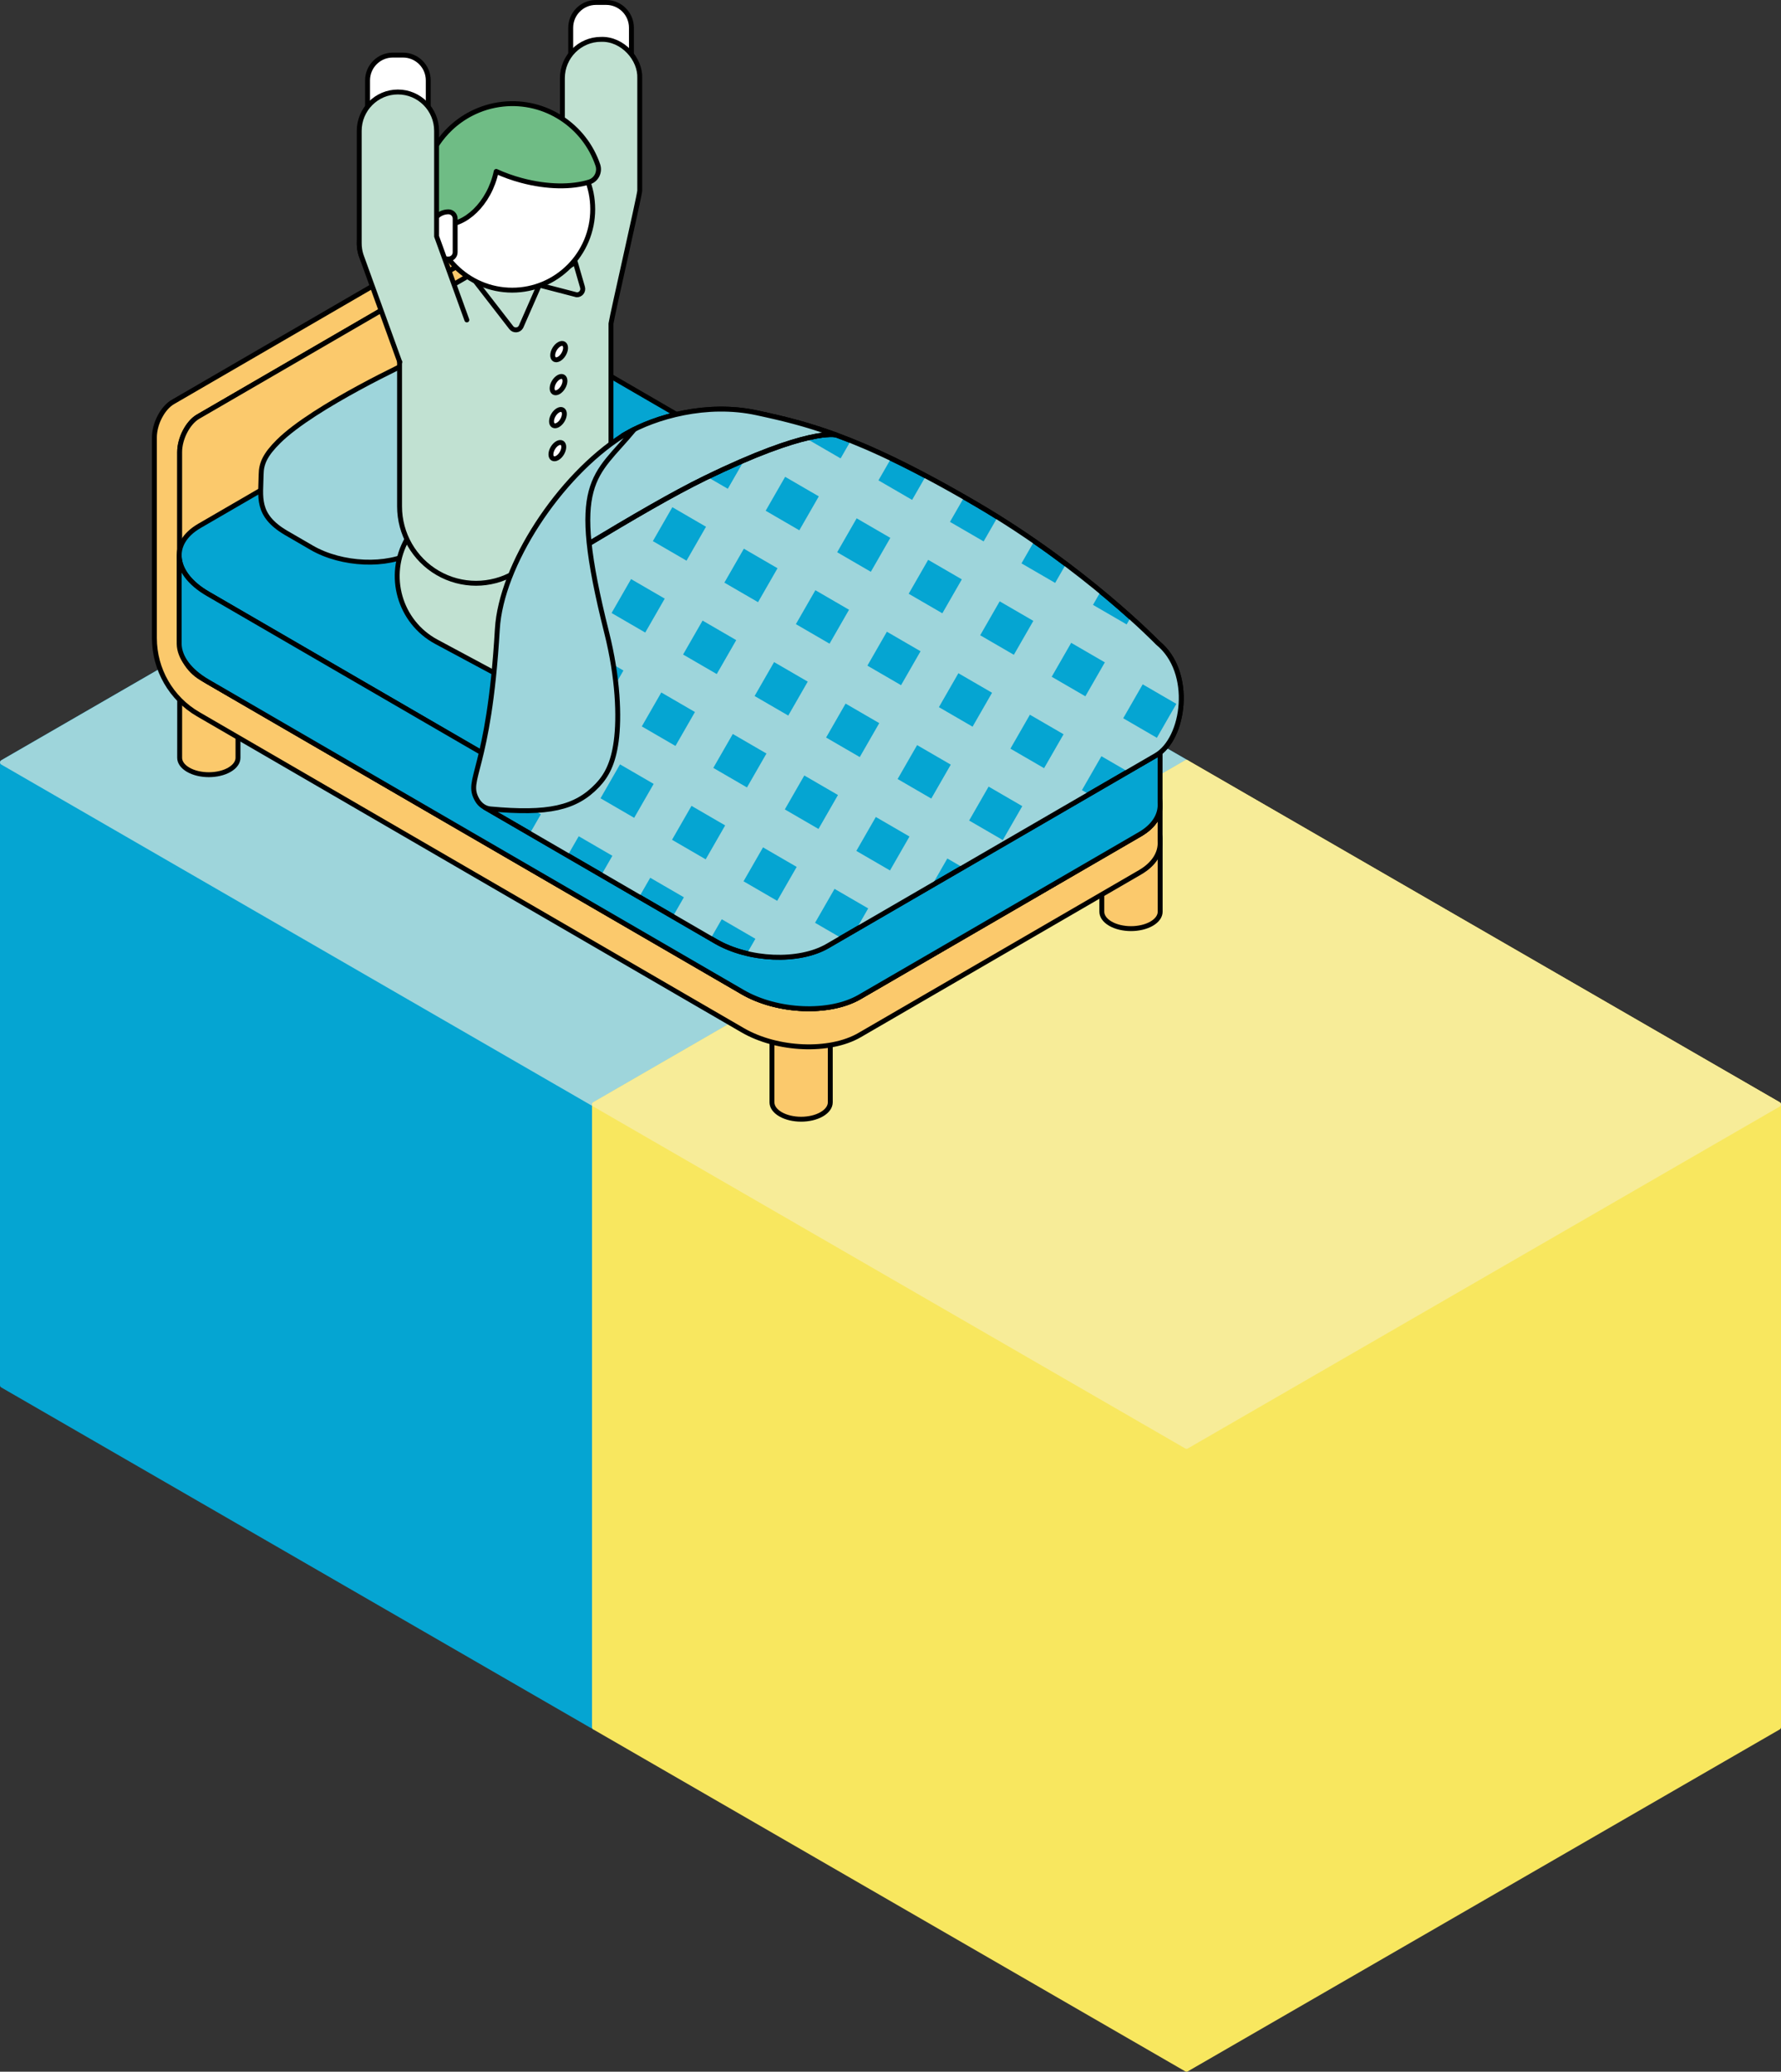 <?xml version="1.0" encoding="UTF-8"?>
<svg id="_レイヤー_1" data-name="レイヤー 1" xmlns="http://www.w3.org/2000/svg" xmlns:xlink="http://www.w3.org/1999/xlink" version="1.1" viewBox="0 0 726.754 844.954">
  <rect x="0" y="0" width="726.754" height="844.954" fill="#333333" stroke="none"/>
  <defs>
    <style>
      .cls-1 {
        stroke: #9ed5db;
      }

      .cls-1, .cls-2, .cls-3, .cls-4, .cls-5, .cls-6, .cls-7, .cls-8, .cls-9, .cls-10, .cls-11 {
        stroke-linecap: round;
        stroke-linejoin: round;
        stroke-width: 2px;
      }

      .cls-1, .cls-6, .cls-12 {
        fill: #9ed5db;
      }

      .cls-13 {
        clip-path: url(#clippath);
      }

      .cls-2 {
        fill: #c1e1d2;
      }

      .cls-2, .cls-4, .cls-5, .cls-6, .cls-8, .cls-9, .cls-11 {
        stroke: #000;
      }

      .cls-3 {
        fill: #f7ec98;
        stroke: #f7ec98;
      }

      .cls-4, .cls-10 {
        fill: #05a5d2;
      }

      .cls-5, .cls-14 {
        fill: none;
      }

      .cls-14 {
        stroke: #f0efef;
        stroke-miterlimit: 10;
      }

      .cls-7 {
        fill: #f8e75f;
        stroke: #f8e75f;
      }

      .cls-8 {
        fill: #6fbc85;
      }

      .cls-9 {
        fill: #fbc96c;
      }

      .cls-10 {
        stroke: #05a5d2;
      }

      .cls-11 {
        fill: #fff;
      }

      .cls-12 {
        stroke-width: 0px;
      }
    </style>
    <clipPath id="clippath">
      <path class="cls-14" d="M287.732,194.992c42.065-20.524,53.216-17.654,53.462-17.587,14.336,5.267,32.231,13.611,57.295,28.28,44.598,26.102,73.95,56.509,73.95,56.509,14.721,11.932,10.916,39.152-.774,45.933l-133.99,77.725c-11.69,6.781-32.108,5.93-45.606-1.899l-94.071-54.569c14.174-34.166,29.172-74.911,40.423-106.509,19.861-11.935,36.137-21.456,49.31-27.884Z"/>
    </clipPath>
  </defs>
  <g>
    <polygon class="cls-10" points="484.169 310.954 242.585 171.475 1 310.954 1 564.996 242.585 704.475 484.169 564.996 484.169 310.954"/>
    <polygon class="cls-1" points="242.592 450.429 1.007 310.95 242.585 171.475 484.169 310.954 242.592 450.429"/>
  </g>
  <g>
    <polygon class="cls-7" points="725.754 450.433 484.169 310.954 242.585 450.433 242.585 704.475 484.169 843.954 725.754 704.475 725.754 450.433"/>
    <polygon class="cls-3" points="484.176 589.908 242.592 450.429 484.169 310.954 725.754 450.433 484.176 589.908"/>
  </g>
  <g>
    <g>
      <g>
        <g>
          <path class="cls-9" d="M338.799,419.868c-.083,1.701-1.244,3.387-3.481,4.685-4.648,2.696-12.184,2.696-16.832 0-2.238-1.299-3.399-2.986-3.481-4.687l.004.029-.009,29.676c-0,1.767,1.162,3.534,3.486,4.882,4.648,2.696,12.184,2.696,16.832-0,2.324-1.348,3.486-3.115,3.486-4.882l-.005-29.703Z"/>
          <path class="cls-9" d="M318.485,424.553c4.648,2.696,12.184,2.696,16.832-0,4.648-2.696,4.648-7.068 0-9.764-4.648-2.696-12.184-2.696-16.832 0-4.648,2.696-4.648,7.068-0,9.764Z"/>
        </g>
        <g>
          <path class="cls-9" d="M97.107,279.355c-.083,1.701-1.244,3.387-3.481,4.685-4.648,2.696-12.184,2.696-16.832 0-2.238-1.299-3.399-2.986-3.481-4.687l.004.029-.009,29.676c-0,1.767,1.162,3.534,3.486,4.882,4.648,2.696,12.184,2.696,16.832-0,2.324-1.348,3.486-3.115,3.486-4.882l-.005-29.703Z"/>
          <path class="cls-9" d="M76.794,284.041c4.648,2.696,12.184,2.696,16.832-0,4.648-2.696,4.648-7.068 0-9.764-4.648-2.696-12.184-2.696-16.832 0-4.648,2.696-4.648,7.068-0,9.764Z"/>
        </g>
        <g>
          <path class="cls-9" d="M473.409,342.137c-.083,1.701-1.244,3.387-3.481,4.685-4.648,2.696-12.184,2.696-16.832 0-2.238-1.299-3.399-2.986-3.481-4.687l.004.029-.009,29.676c-0,1.767,1.162,3.534,3.486,4.882,4.648,2.696,12.184,2.696,16.832-0,2.324-1.348,3.486-3.115,3.486-4.882l-.005-29.703Z"/>
          <path class="cls-9" d="M453.096,346.823c4.648,2.696,12.184,2.696,16.832-0,4.648-2.696,4.648-7.068 0-9.764-4.648-2.696-12.184-2.696-16.832 0-4.648,2.696-4.648,7.068-0,9.764Z"/>
        </g>
        <g>
          <path class="cls-9" d="M219.449,80.46l9.717,5.636.006-0c-1.287-.635-2.921-.514-4.699.517l-143.645,83.325c-4.153,2.409-7.52,8.873-7.52,14.437v76.651c0,6.409,3.403,12.33,8.927,15.535l220.812,128.089c14.121,8.191,35.481,9.081,47.71,1.987l114.401-66.362c5.233-3.035,7.945-7.041,8.231-11.272l-.002,14.006c.329,4.785-2.371,9.399-8.229,12.797l-114.401,66.362c-12.229,7.094-33.589,6.204-47.71-1.987l-222.193-128.89c-11.048-6.409-17.853-18.252-17.853-31.069v-81.826c0-5.564,3.367-12.027,7.52-14.437l143.645-83.325c2.053-1.191,3.914-1.168,5.271-.169l.012-.006Z"/>
          <path class="cls-9" d="M231.993,92.325v75.996c0,6.43,2.8,12.635,11.487,17.674l218.253,126.604c14.121,8.191,15.654,20.582,3.425,27.675l-114.401,66.362c-12.229,7.094-33.589,6.204-47.71-1.987l-218.253-126.604c-8.687-5.039-11.487-11.002-11.487-17.674v-75.996c0-5.564,3.367-12.027,7.52-14.437l143.645-83.325c4.153-2.409,7.52.148,7.52,5.712l-0-0Z"/>
        </g>
      </g>
      <g>
        <path class="cls-4" d="M84.793,242.163l218.253,126.604c14.121,8.191,35.481,9.081,47.71,1.987l114.401-66.362c12.229-7.094,10.695-19.484-3.425-27.675l-218.253-126.604c-14.121-8.191-35.481-9.081-47.71-1.987l-114.401,66.362c-12.229,7.094-10.695,19.484,3.425,27.675Z"/>
        <path class="cls-4" d="M473.384,327.464c.329,4.785-2.371,9.399-8.229,12.797l-114.401,66.362c-12.229,7.094-33.589,6.204-47.71-1.987l-218.253-126.604c-7.59-4.403-11.544-10.019-11.678-15.374l-0-35.883c.127,5.359,4.081,10.982,11.678,15.389l218.253,126.604c14.121,8.191,35.481,9.081,47.71,1.987l114.401-66.362c5.233-3.035,7.945-7.041,8.231-11.272l-.002,34.343Z"/>
      </g>
    </g>
    <path class="cls-6" d="M106.555,193.511c.047-4.395,1.612-8.039,7.114-13.488,14.575-14.435,54.746-32.953,54.746-32.953,14.739-4.333,29.252-5.403,41.549,1.73l10.538,6.113c15.261,8.988,18.427,29.444,2.983,38.45l-54.746,31.757c-10.65,6.178-29.252,5.403-41.549-1.73l-10.538-6.113c-12.294-7.269-10.195-14.618-10.097-23.766Z"/>
    <path class="cls-11" d="M228.274,203.496c-.036,1.66,1.109,2.359,2.558,1.56,1.449-.798,2.653-2.791,2.69-4.452.036-1.66-1.109-2.359-2.558-1.56s-2.653,2.791-2.69,4.452Z"/>
    <g>
      <g>
        <path class="cls-11" d="M391.468,330.229c1.209.01,2.544-.364,3.949-1.179l21.486-12.464c5.432-3.151,9.835-11.604,9.835-18.881-0-2.92-.709-5.206-1.909-6.694l-.002.002s-6.475-8.994-21.334-2.631c-7.971,3.413-17.667,7.914-18.292,8.277-6.058,3.514-10.968,12.06-10.968,19.087-0,2.635.691,4.683,1.873,6.028,0,0,.415.42.446.449-.005-.005,8.276,7.657,14.914,8.007Z"/>
        <path class="cls-2" d="M199.076,207.828l6.158-10.717c5.175-9.006,16.747-11.915,25.533-6.418l82.134,51.384h0l74.778,46.782c8.382,5.244,11.115,16.222,6.178,24.813h0c-4.937,8.592-15.766,11.702-24.477,7.031l-77.752-41.696c-0,0-.001-0-.001-0l-85.317-45.753c-9.132-4.897-12.41-16.42-7.235-25.426Z"/>
      </g>
      <g>
        <path class="cls-11" d="M343.431,347.326c1.116.009,2.348-.336,3.644-1.088l19.828-11.502c5.013-2.908,9.076-10.709,9.076-17.424-0-2.694-.654-4.804-1.761-6.178l-.001.001s-5.975-8.299-19.687-2.428c-7.356,3.15-16.303,7.303-16.88,7.638-5.59,3.242-10.121,11.129-10.121,17.614-0,2.432.637,4.322,1.729,5.563,0,0,.383.388.412.414-.004-.004,7.637,7.066,13.763,7.389Z"/>
        <path class="cls-2" d="M166.139,219.79v-0c5.175-9.006,16.747-11.915,25.534-6.418l82.134,51.384c3.1,1.939,66.128,44.394,66.128,44.394,7.735,4.839,10.257,14.969,5.701,22.897-4.556,7.929-14.549,10.799-22.587,6.488,0,0-68.657-35.854-70.476-36.829l-74.492-39.948c-15.073-8.083-20.485-27.103-11.942-41.969Z"/>
      </g>
      <g>
        <g>
          <path class="cls-11" d="M231.296,2.589h17.633c5.696,0,10.321,4.624,10.321,10.321v4.135c0,5.696-4.624,10.321-10.321,10.321h-17.633V2.589h0Z" transform="translate(230.297 260.249) rotate(-90)"/>
          <g>
            <path class="cls-2" d="M221.977,116.132l7.51-42.653-0-41.57c-0-8.76,7.067-15.86,15.785-15.86,8.857-.276,16.111,8.08,15.785,15.874-.002.996.004,45.773-.001,45.866-.225,2.728-11.135,50.186-11.738,54.204v60.7c0,11.202-5.948,21.552-15.603,27.153l-23.864,13.843c-9.655,5.601-21.551,5.601-31.206,0l-0-0c-9.655-5.601-15.603-15.952-15.603-27.153v-59.628c0-11.202,5.948-21.552,15.603-27.153l23.864-13.843c9.655-5.601,21.551-5.601,31.206,0l0.0 0"/>
            <g>
              <path class="cls-2" d="M192.544,112.871l16.079,20.754c1.052,1.358,3.145,1.189,3.967-.321l7.476-17.024-27.522-3.408Z"/>
              <path class="cls-2" d="M234.769,107.012l2.941,10.168c.455,1.572-.762,3.128-2.389,3.057l-15.254-3.958,14.703-9.267Z"/>
            </g>
          </g>
        </g>
        <path class="cls-11" d="M225.536,144.853c-.036,1.66,1.109,2.359,2.558,1.56,1.449-.798,2.653-2.791,2.69-4.452.036-1.66-1.109-2.359-2.558-1.56-1.449.798-2.653,2.791-2.69,4.452Z"/>
        <path class="cls-11" d="M225.293,158.318c-.036,1.66,1.109,2.359,2.558,1.56,1.449-.798,2.653-2.791,2.69-4.452.036-1.66-1.109-2.359-2.558-1.56s-2.653,2.791-2.69,4.452Z"/>
        <path class="cls-11" d="M225.051,171.783c-.036,1.66,1.109,2.359,2.558,1.56s2.653-2.791,2.69-4.452-1.109-2.359-2.558-1.56c-1.449.798-2.653,2.791-2.69,4.452Z"/>
        <path class="cls-11" d="M224.808,185.248c-.036,1.66,1.109,2.359,2.558,1.56,1.449-.798,2.653-2.791,2.69-4.452s-1.109-2.359-2.558-1.56-2.653,2.791-2.69,4.452Z"/>
      </g>
      <g>
        <ellipse class="cls-11" cx="209.005" cy="85.327" rx="32.862" ry="33.017"/>
        <path class="cls-8" d="M183.834,52.339c2.5-2.367,5.339-4.388,8.445-5.989,3.916-2.017,8.254-3.367,12.891-3.865,17.449-1.873,33.345,8.816,38.782,24.829.966,2.845-.596,6.008-3.452,6.905-7.128,2.239-17.191,2.203-27.762-.639-3.664-.985-7.106-2.235-10.257-3.672-.328,1.573-.776,3.162-1.363,4.746-4.513,12.183-15.137,19.455-23.729,16.242-.714-.267-1.389-.601-2.026-.993-1.312-.808-2.188-2.166-2.477-3.684-.187-.979-.336-1.974-.443-2.983-1.274-11.978,3.292-23.228,11.393-30.898Z"/>
        <path class="cls-11" d="M182.99,105.651h0c1.512,0,2.738-1.232,2.738-2.751v-13.757c0-1.52-1.226-2.751-2.738-2.751h-0c-3.781,0-6.846,3.08-6.846,6.879v5.503c0,3.799,3.065,6.879,6.846,6.879Z"/>
      </g>
      <g>
        <g>
          <path class="cls-11" d="M148.392,24.057h17.633c5.696,0,10.321,4.624,10.321,10.321v4.135c0,5.696-4.624,10.321-10.321,10.321h-17.633v-24.776h0Z" transform="translate(125.924 198.813) rotate(-90)"/>
          <path class="cls-6" d="M170.261,112.934c7.55-4.38,10.137-14.08,5.778-21.665-4.359-7.586-14.013-10.185-21.563-5.805-7.55,4.38-10.137,14.08-5.778,21.665,4.359,7.586,14.013,10.185,21.563,5.805Z"/>
        </g>
        <path class="cls-2" d="M163.132,147.678l-15.547-42.917c-.205-.548-.38-1.111-.524-1.686-.004-.016-.007-.032-.011-.048-.057-.229-.11-.46-.156-.693-.034-.166-.061-.333-.089-.499-.014-.082-.03-.163-.043-.246-.132-.862-.189-1.723-.179-2.577l-0-45.634c-0-8.759,7.067-15.86,15.785-15.86h0c8.718,0,15.786,7.101,15.786,15.86l0,43.025,12.348,34.087"/>
      </g>
    </g>
    <g>
      <path class="cls-4" d="M321.84,171.39c-.583-.149-1.161-.295-1.736-.438.575.142,1.153.288,1.736.438Z"/>
      <path class="cls-4" d="M325.811,172.449c-.636-.176-1.267-.348-1.891-.515.625.167,1.255.338,1.891.515Z"/>
      <path class="cls-4" d="M323.846,171.914c-.614-.164-1.222-.323-1.826-.478.604.156,1.212.314,1.826.478Z"/>
      <path class="cls-4" d="M319.876,170.895c-.562-.139-1.12-.274-1.674-.408.555.133,1.113.269,1.674.408Z"/>
      <path class="cls-4" d="M316.041,169.977c-.541-.126-1.08-.249-1.616-.371.536.122,1.075.246,1.616.371Z"/>
      <path class="cls-4" d="M317.944,170.425c-.547-.131-1.09-.259-1.631-.385.541.126,1.084.254,1.631.385Z"/>
      <path class="cls-4" d="M338.743,176.522c-.683-.241-1.356-.474-2.023-.702.667.228,1.341.461,2.023.702Z"/>
      <path class="cls-4" d="M336.412,175.715c-.657-.223-1.306-.439-1.948-.65.642.21,1.291.427,1.948.65Z"/>
      <path class="cls-4" d="M314.182,169.551c-.543-.123-1.083-.244-1.622-.364.539.12,1.079.241,1.622.364Z"/>
      <path class="cls-4" d="M341.142,177.385c-.721-.265-1.431-.52-2.135-.77.703.25,1.414.505,2.135.77Z"/>
      <path class="cls-4" d="M327.78,173.006c-.637-.184-1.269-.363-1.894-.537.625.173,1.257.353,1.894.537Z"/>
      <path class="cls-4" d="M329.834,173.611c-.628-.189-1.251-.373-1.867-.551.616.178,1.239.363,1.867.551Z"/>
      <path class="cls-4" d="M331.96,174.263c-.63-.197-1.254-.389-1.871-.575.617.186,1.241.378,1.871.575Z"/>
      <path class="cls-4" d="M334.152,174.963c-.639-.208-1.272-.411-1.899-.608.626.197,1.259.4,1.899.608Z"/>
      <path class="cls-4" d="M287.732,194.992c42.065-20.524,53.216-17.654,53.462-17.587,14.336,5.267,32.231,13.611,57.295,28.28,44.598,26.102,73.95,56.509,73.95,56.509,14.721,11.932,10.916,39.152-.774,45.933l-133.99,77.725c-11.69,6.781-32.108,5.93-45.606-1.899l-94.071-54.569c14.174-34.166,29.172-74.911,40.423-106.509,19.861-11.935,36.137-21.456,49.31-27.884Z"/>
      <path class="cls-4" d="M312.348,169.139c-.551-.123-1.101-.244-1.649-.364.548.12,1.098.241,1.649.364Z"/>
      <path class="cls-6" d="M332.254,174.355c-.098-.031-.196-.061-.294-.092.098.031.196.061.294.092Z"/>
      <path class="cls-6" d="M341.2,177.406s-.003-.001-.006-.001c-.017-.006-.035-.013-.052-.019.019.007.038.013.057.02Z"/>
      <path class="cls-6" d="M330.089,173.687c-.085-.026-.17-.051-.255-.076.085.025.17.051.255.076Z"/>
      <path class="cls-6" d="M336.72,175.819c-.103-.035-.205-.07-.307-.105.102.035.205.07.307.105Z"/>
      <path class="cls-6" d="M334.464,175.065c-.104-.034-.208-.068-.312-.102.104.034.208.068.312.102Z"/>
      <path class="cls-6" d="M339.008,176.616c-.088-.031-.177-.063-.265-.094.088.031.177.063.265.094Z"/>
      <path class="cls-6" d="M318.201,170.487c-.086-.021-.172-.041-.257-.062.086.02.172.041.257.062Z"/>
      <path class="cls-6" d="M310.698,168.775c-.043-.009-.085-.018-.128-.028.043.009.085.018.128.028Z"/>
      <path class="cls-6" d="M314.426,169.606c-.081-.018-.163-.037-.244-.055.081.018.162.037.244.055Z"/>
      <path class="cls-6" d="M316.313,170.04c-.091-.021-.181-.042-.272-.063.091.021.181.042.272.063Z"/>
      <path class="cls-6" d="M327.967,173.06c-.062-.018-.124-.036-.187-.053.062.018.124.036.187.053Z"/>
      <path class="cls-6" d="M312.56,169.186c-.071-.016-.142-.031-.212-.047.071.016.142.031.212.047Z"/>
      <path class="cls-6" d="M320.105,170.952c-.076-.019-.153-.038-.229-.057.076.019.153.038.229.057Z"/>
      <path class="cls-6" d="M323.919,171.934c-.024-.006-.049-.013-.073-.02.024.006.049.013.073.02Z"/>
      <path class="cls-6" d="M325.887,172.47c-.025-.007-.051-.014-.076-.021.025.007.051.014.076.021Z"/>
      <path class="cls-6" d="M322.02,171.436c-.06-.015-.12-.031-.18-.046.06.015.12.031.18.046Z"/>
      <g>
        <g class="cls-13">
          <path class="cls-12" d="M105.724,329.077c-2.456,4.275-.982,9.731,3.292,12.188,1.402.805,2.931,1.188,4.44,1.188,3.092,0,6.097-1.607,7.748-4.48l10.556-18.37,13.737,7.969-10.593,18.434c-2.456,4.275-.982,9.731,3.292,12.188,1.402.805,2.931,1.188,4.44,1.188,3.092,0,6.097-1.607,7.748-4.48l10.556-18.371,13.737,7.969-10.593,18.434c-2.456,4.275-.982,9.731,3.292,12.188,1.402.805,2.931,1.188,4.44,1.188,3.092,0,6.097-1.607,7.748-4.48l10.556-18.37,13.737,7.968-10.593,18.434c-2.456,4.275-.982,9.731,3.292,12.188,1.402.805,2.931,1.188,4.44,1.188,3.092,0,6.097-1.607,7.748-4.48l10.557-18.371,13.737,7.969-10.593,18.434c-2.456,4.275-.982,9.731,3.292,12.188,1.402.805,2.931,1.188,4.44,1.188,3.092,0,6.097-1.607,7.748-4.48l10.556-18.371,13.737,7.969-10.593,18.434c-2.456,4.275-.982,9.731,3.292,12.188,1.402.805,2.931,1.188,4.44,1.188,3.092,0,6.097-1.607,7.748-4.48l10.556-18.371,13.737,7.968-10.593,18.434c-2.456,4.275-.982,9.731,3.292,12.187,1.402.806,2.931,1.188,4.44,1.188,3.091,0,6.097-1.608,7.748-4.48l10.557-18.371,13.737,7.969-10.593,18.434c-2.456,4.275-.982,9.731,3.292,12.187,1.402.806,2.931,1.188,4.44,1.188,3.091,0,6.097-1.608,7.748-4.48l10.557-18.371,13.737,7.969-10.593,18.434c-2.456,4.275-.982,9.731,3.292,12.188,1.402.805,2.931,1.188,4.44,1.188,3.092,0,6.097-1.607,7.748-4.48l10.556-18.371,13.738,7.969-10.593,18.434c-2.456,4.275-.982,9.731,3.292,12.188,1.402.805,2.931,1.188,4.44,1.188,3.092,0,6.097-1.607,7.748-4.48l10.556-18.371,13.737,7.968-10.593,18.434c-2.456,4.275-.982,9.731,3.292,12.187,1.402.806,2.931,1.188,4.44,1.188,3.091,0,6.097-1.608,7.748-4.48l10.557-18.371,8.031,4.659c1.409.818,2.951,1.206,4.471,1.206,3.078,0,6.074-1.594,7.729-4.449,2.474-4.265,1.022-9.727-3.242-12.201l-8.094-4.695,7.952-13.839,8.031,4.659c1.409.818,2.951,1.206,4.471,1.206,3.078,0,6.074-1.594,7.729-4.449,2.474-4.264,1.022-9.727-3.242-12.201l-8.094-4.695,7.952-13.839,8.031,4.659c1.409.818,2.951,1.206,4.471,1.206,3.078,0,6.074-1.594,7.729-4.449,2.474-4.264,1.022-9.727-3.242-12.201l-8.094-4.695,7.952-13.839,8.031,4.659c1.409.818,2.951,1.206,4.471,1.206,3.078,0,6.074-1.594,7.729-4.449,2.474-4.264,1.022-9.727-3.242-12.201l-8.094-4.695,7.952-13.839,8.031,4.659c1.41.818,2.951,1.206,4.471,1.206,3.078,0,6.074-1.594,7.729-4.449,2.474-4.265,1.022-9.727-3.242-12.201l-8.094-4.695,7.952-13.839,8.031,4.659c1.409.818,2.951,1.206,4.471,1.206,3.078,0,6.074-1.594,7.729-4.449,2.474-4.265,1.022-9.727-3.242-12.201l-8.094-4.695,7.952-13.839,8.031,4.659c1.409.818,2.951,1.206,4.471,1.206,3.078,0,6.074-1.594,7.729-4.449,2.474-4.264,1.022-9.727-3.242-12.201l-8.094-4.695,7.952-13.839,8.031,4.659c1.409.818,2.951,1.206,4.471,1.206,3.078,0,6.074-1.594,7.729-4.449,2.474-4.264,1.022-9.727-3.242-12.201l-8.094-4.695,4.684-8.151c2.456-4.275.982-9.731-3.292-12.188-4.273-2.456-9.73-.983-12.188,3.292l-4.648,8.088-13.737-7.969,4.684-8.151c2.456-4.275.982-9.731-3.292-12.188-4.274-2.455-9.731-.982-12.188,3.292l-4.648,8.088-13.737-7.969,4.684-8.151c2.456-4.275.982-9.731-3.292-12.188-4.274-2.456-9.73-.983-12.188,3.292l-4.647,8.087-13.737-7.968,4.684-8.151c2.456-4.275.982-9.731-3.292-12.187-4.273-2.457-9.731-.983-12.188,3.292l-4.648,8.088-13.737-7.969,4.684-8.151c2.456-4.275.982-9.731-3.292-12.188-4.273-2.456-9.73-.983-12.188,3.292l-4.648,8.088-13.737-7.969,4.684-8.151c2.456-4.275.982-9.731-3.292-12.188-4.274-2.456-9.731-.983-12.188,3.292l-4.647,8.087-13.737-7.969,4.684-8.151c2.456-4.275.982-9.731-3.292-12.188-4.273-2.456-9.73-.983-12.188,3.292l-4.647,8.087-13.737-7.968,4.684-8.151c2.456-4.275.982-9.731-3.292-12.187-4.274-2.457-9.73-.983-12.188,3.292l-4.647,8.087-13.737-7.969,4.684-8.151c2.456-4.275.982-9.731-3.292-12.188-4.274-2.455-9.73-.983-12.188,3.292l-4.647,8.088-13.737-7.969,4.684-8.151c2.456-4.275.982-9.731-3.292-12.188-4.274-2.456-9.731-.983-12.188,3.292l-4.647,8.087-13.737-7.968,4.684-8.151c2.456-4.275.982-9.731-3.292-12.187-4.274-2.457-9.73-.983-12.188,3.292l-4.648,8.088-8.031-4.659c-4.263-2.473-9.726-1.022-12.2,3.243-2.474,4.264-1.022,9.727,3.242,12.201l8.094,4.695-7.952,13.839-8.031-4.659c-4.262-2.474-9.726-1.023-12.2,3.243-2.474,4.264-1.022,9.727,3.242,12.201l8.094,4.695-7.952,13.839-8.031-4.659c-4.262-2.473-9.726-1.023-12.2,3.243-2.474,4.264-1.022,9.727,3.242,12.201l8.094,4.695-7.952,13.839-8.031-4.659c-4.262-2.473-9.727-1.023-12.2,3.243-2.474,4.265-1.022,9.727,3.242,12.201l8.094,4.695-7.952,13.839-8.031-4.659c-4.263-2.474-9.726-1.023-12.2,3.243-2.474,4.264-1.022,9.727,3.242,12.201l8.094,4.695-7.952,13.839-8.031-4.659c-4.262-2.473-9.726-1.022-12.2,3.243-2.474,4.264-1.022,9.727,3.242,12.201l8.094,4.695-7.952,13.839-8.031-4.659c-4.262-2.474-9.727-1.023-12.2,3.243-2.474,4.264-1.022,9.727,3.242,12.201l8.094,4.695-7.952,13.839-8.031-4.659c-4.262-2.474-9.727-1.023-12.2,3.243-2.474,4.265-1.022,9.727,3.242,12.201l8.094,4.695-10.593,18.434ZM165.455,260.965l13.737,7.969-7.952,13.839-13.737-7.969,7.952-13.839ZM350.837,308.771l-13.737-7.969,7.952-13.839,13.737,7.968-7.952,13.839ZM374.233,303.89l13.737,7.969-7.952,13.839-13.737-7.969,7.952-13.839ZM321.657,291.844l-13.737-7.969,7.952-13.839,13.737,7.969-7.952,13.839ZM292.476,274.916l-13.737-7.969,7.952-13.839,13.737,7.968-7.952,13.839ZM263.296,257.989l-13.737-7.969,7.952-13.839,13.737,7.969-7.952,13.839ZM266.406,220.702l7.952-13.839,13.737,7.969-7.952,13.839-13.737-7.969ZM303.539,223.79l13.737,7.968-7.952,13.839-13.737-7.968,7.952-13.839ZM332.72,240.717l13.737,7.969-7.952,13.839-13.737-7.969,7.952-13.839ZM361.9,257.644l13.737,7.969-7.952,13.839-13.737-7.968,7.952-13.839ZM391.081,274.572l13.737,7.969-7.952,13.839-13.737-7.969,7.952-13.839ZM420.262,291.499l13.737,7.969-7.952,13.839-13.737-7.969,7.952-13.839ZM417.151,328.786l-7.952,13.839-13.737-7.969,7.952-13.839,13.737,7.969ZM400.304,358.105l-7.952,13.839-13.737-7.969,7.952-13.839,13.737,7.969ZM363.171,355.016l-13.737-7.969,7.952-13.839,13.737,7.969-7.952,13.839ZM333.99,338.089l-13.737-7.969,7.952-13.839,13.737,7.969-7.952,13.839ZM304.81,321.162l-13.738-7.969,7.952-13.839,13.737,7.969-7.952,13.839ZM275.629,304.235l-13.737-7.969,7.952-13.839,13.737,7.969-7.952,13.839ZM246.448,287.308l-13.737-7.969,7.952-13.839,13.737,7.969-7.952,13.839ZM217.268,270.381l-13.737-7.969,7.952-13.839,13.737,7.969-7.952,13.839ZM220.378,233.094l7.952-13.839,13.737,7.969-7.952,13.839-13.737-7.969ZM237.226,203.775l7.952-13.839,13.737,7.969-7.952,13.839-13.737-7.969ZM254.073,174.456l7.952-13.839,13.737,7.969-7.952,13.839-13.737-7.969ZM291.206,177.545l13.737,7.969-7.952,13.839-13.737-7.969,7.952-13.839ZM320.387,194.472l13.737,7.968-7.952,13.839-13.737-7.968,7.952-13.839ZM349.567,211.399l13.737,7.969-7.952,13.839-13.737-7.969,7.952-13.839ZM378.748,228.326l13.737,7.969-7.952,13.839-13.737-7.969,7.952-13.839ZM407.929,245.253l13.737,7.969-7.952,13.839-13.737-7.969,7.952-13.839ZM437.109,262.18l13.737,7.968-7.952,13.839-13.737-7.968,7.952-13.839ZM466.29,279.107l13.737,7.969-7.952,13.839-13.737-7.969,7.952-13.839ZM463.18,316.394l-7.952,13.839-13.737-7.969,7.952-13.839,13.737,7.969ZM446.332,345.713l-7.952,13.839-13.737-7.969,7.952-13.839,13.737,7.969ZM429.485,375.032l-7.952,13.839-13.737-7.969,7.952-13.839,13.737,7.969ZM412.637,404.35l-7.952,13.839-13.737-7.969,7.952-13.839,13.737,7.969ZM375.504,401.262l-13.737-7.969,7.952-13.839,13.737,7.969-7.952,13.839ZM346.324,384.335l-13.737-7.969,7.952-13.839,13.737,7.969-7.952,13.839ZM317.143,367.408l-13.737-7.968,7.952-13.839,13.737,7.968-7.952,13.839ZM287.963,350.481l-13.738-7.969,7.952-13.839,13.737,7.969-7.952,13.839ZM258.781,333.553l-13.737-7.969,7.952-13.839,13.737,7.969-7.952,13.839ZM229.601,316.626l-13.737-7.969,7.952-13.839,13.737,7.969-7.952,13.839ZM200.42,299.699l-13.737-7.969,7.952-13.839,13.737,7.969-7.952,13.839ZM182.302,231.646l13.737,7.969-7.952,13.839-13.737-7.969,7.952-13.839ZM199.15,202.328l13.737,7.969-7.952,13.839-13.737-7.969,7.952-13.839ZM215.997,173.009l13.737,7.969-7.952,13.839-13.737-7.969,7.952-13.839ZM232.845,143.69l13.737,7.968-7.952,13.839-13.737-7.969,7.953-13.839ZM263.429,122.34l-7.952,13.839-13.737-7.968,7.952-13.839,13.737,7.968ZM292.61,139.268l-7.952,13.839-13.737-7.969,7.952-13.839,13.737,7.969ZM321.791,156.195l-7.952,13.839-13.737-7.969,7.952-13.839,13.737,7.969ZM350.971,173.122l-7.952,13.839-13.737-7.968,7.952-13.839,13.737,7.968ZM380.152,190.049l-7.952,13.839-13.737-7.969,7.952-13.839,13.737,7.969ZM409.332,206.976l-7.952,13.839-13.737-7.969,7.952-13.839,13.737,7.969ZM438.513,223.903l-7.952,13.839-13.737-7.969,7.952-13.839,13.737,7.969ZM467.693,240.83l-7.952,13.839-13.737-7.968,7.952-13.839,13.737,7.968ZM496.874,257.757l-7.952,13.839-13.737-7.969,7.952-13.839,13.737,7.969ZM518.103,288.523l-13.737-7.969,7.952-13.839,13.737,7.969-7.952,13.839ZM501.255,317.842l-13.737-7.969,7.952-13.839,13.737,7.969-7.952,13.839ZM484.408,347.161l-13.737-7.969,7.952-13.839,13.737,7.969-7.952,13.839ZM467.56,376.479l-13.737-7.969,7.952-13.839,13.737,7.969-7.952,13.839ZM450.713,405.798l-13.737-7.969,7.952-13.839,13.737,7.969-7.952,13.839ZM433.865,435.116l-13.737-7.968,7.952-13.839,13.737,7.969-7.952,13.839ZM403.281,456.466l7.952-13.839,13.737,7.968-7.952,13.839-13.737-7.968ZM374.1,439.539l7.952-13.839,13.737,7.969-7.952,13.839-13.737-7.969ZM344.919,422.612l7.952-13.839,13.737,7.969-7.952,13.839-13.737-7.969ZM315.739,405.685l7.952-13.839,13.737,7.969-7.952,13.839-13.737-7.969ZM286.558,388.758l7.952-13.839,13.737,7.968-7.952,13.839-13.737-7.968ZM257.378,371.831l7.952-13.839,13.737,7.969-7.952,13.839-13.737-7.969ZM228.197,354.904l7.953-13.839,13.737,7.969-7.952,13.839-13.737-7.969ZM199.016,337.977l7.953-13.839,13.737,7.969-7.952,13.839-13.737-7.968ZM169.836,321.05l7.952-13.839,13.737,7.969-7.953,13.839-13.737-7.969ZM140.655,304.122l7.952-13.839,13.737,7.969-7.952,13.839-13.737-7.969Z"/>
        </g>
        <path class="cls-14" d="M287.732,194.992c42.065-20.524,53.216-17.654,53.462-17.587,14.336,5.267,32.231,13.611,57.295,28.28,44.598,26.102,73.95,56.509,73.95,56.509,14.721,11.932,10.916,39.152-.774,45.933l-133.99,77.725c-11.69,6.781-32.108,5.93-45.606-1.899l-94.071-54.569c14.174-34.166,29.172-74.911,40.423-106.509,19.861-11.935,36.137-21.456,49.31-27.884Z"/>
      </g>
      <path class="cls-4" d="M255.629,176.826l-1.437.834h0l1.437-.834c11.69-6.781,32.712-12.908,53.226-8.452.57.124,1.142.248,1.715.374-.573-.126-1.145-.25-1.715-.374-20.513-4.456-41.536,1.672-53.226,8.452Z"/>
      <path class="cls-6" d="M287.732,194.992c-13.174,6.428-29.449,15.949-49.31,27.884,0-21.519,5.892-37.595,15.77-45.215l1.437-.834c11.69-6.781,32.712-12.908,53.226-8.452.571.124,1.142.248,1.715.374.043.009.085.018.128.028.548.12,1.098.241,1.649.364.071.016.142.031.212.047.539.12,1.079.241,1.622.364.081.018.162.037.244.055.536.122,1.075.246,1.616.371.091.021.181.042.272.063.541.126,1.084.254,1.631.385.086.02.172.041.257.062.555.133,1.113.269,1.674.408.076.019.153.038.229.057.575.142,1.153.288,1.736.438.06.015.12.031.18.046.604.156,1.212.314,1.826.478.024.006.049.013.073.02.625.167,1.255.338,1.891.515.025.007.051.014.076.021.625.173,1.257.353,1.894.537.062.018.124.036.187.053.616.178,1.239.363,1.867.551.085.025.17.051.255.076.617.186,1.241.378,1.871.575.098.031.196.061.294.092.626.197,1.259.4,1.899.608.104.034.208.068.312.102.642.21,1.291.427,1.948.65.102.035.205.07.307.105.667.228,1.341.461,2.023.702.088.031.177.063.265.094.703.25,1.414.505,2.135.77.017.006.034.013.052.019-.246-.067-11.397-2.937-53.462,17.587Z"/>
      <path class="cls-5" d="M287.732,194.992c42.065-20.524,53.216-17.654,53.462-17.587,14.336,5.267,32.231,13.611,57.295,28.28,44.598,26.102,73.95,56.509,73.95,56.509,14.721,11.932,10.916,39.152-.774,45.933l-133.99,77.725c-11.69,6.781-32.108,5.93-45.606-1.899l-94.071-54.569c14.174-34.166,29.172-74.911,40.423-106.509,19.861-11.935,36.137-21.456,49.31-27.884Z"/>
      <path class="cls-6" d="M200.125,329.925c-2.308-.211-4.253-1.654-5.413-3.669-5.061-8.799,4.797-10.876,8.235-69.663,1.518-25.961,25.022-62.181,51.245-78.933l4.692-2.582c-16.251,19.788-27.097,20.167-11.34,82.868,4.678,18.615,5.234,34.545,3.898,44.426-1.224,9.05-3.962,14.023-7.623,17.885-8.921,9.41-20.147,11.822-43.694,9.667Z"/>
    </g>
  </g>
</svg>